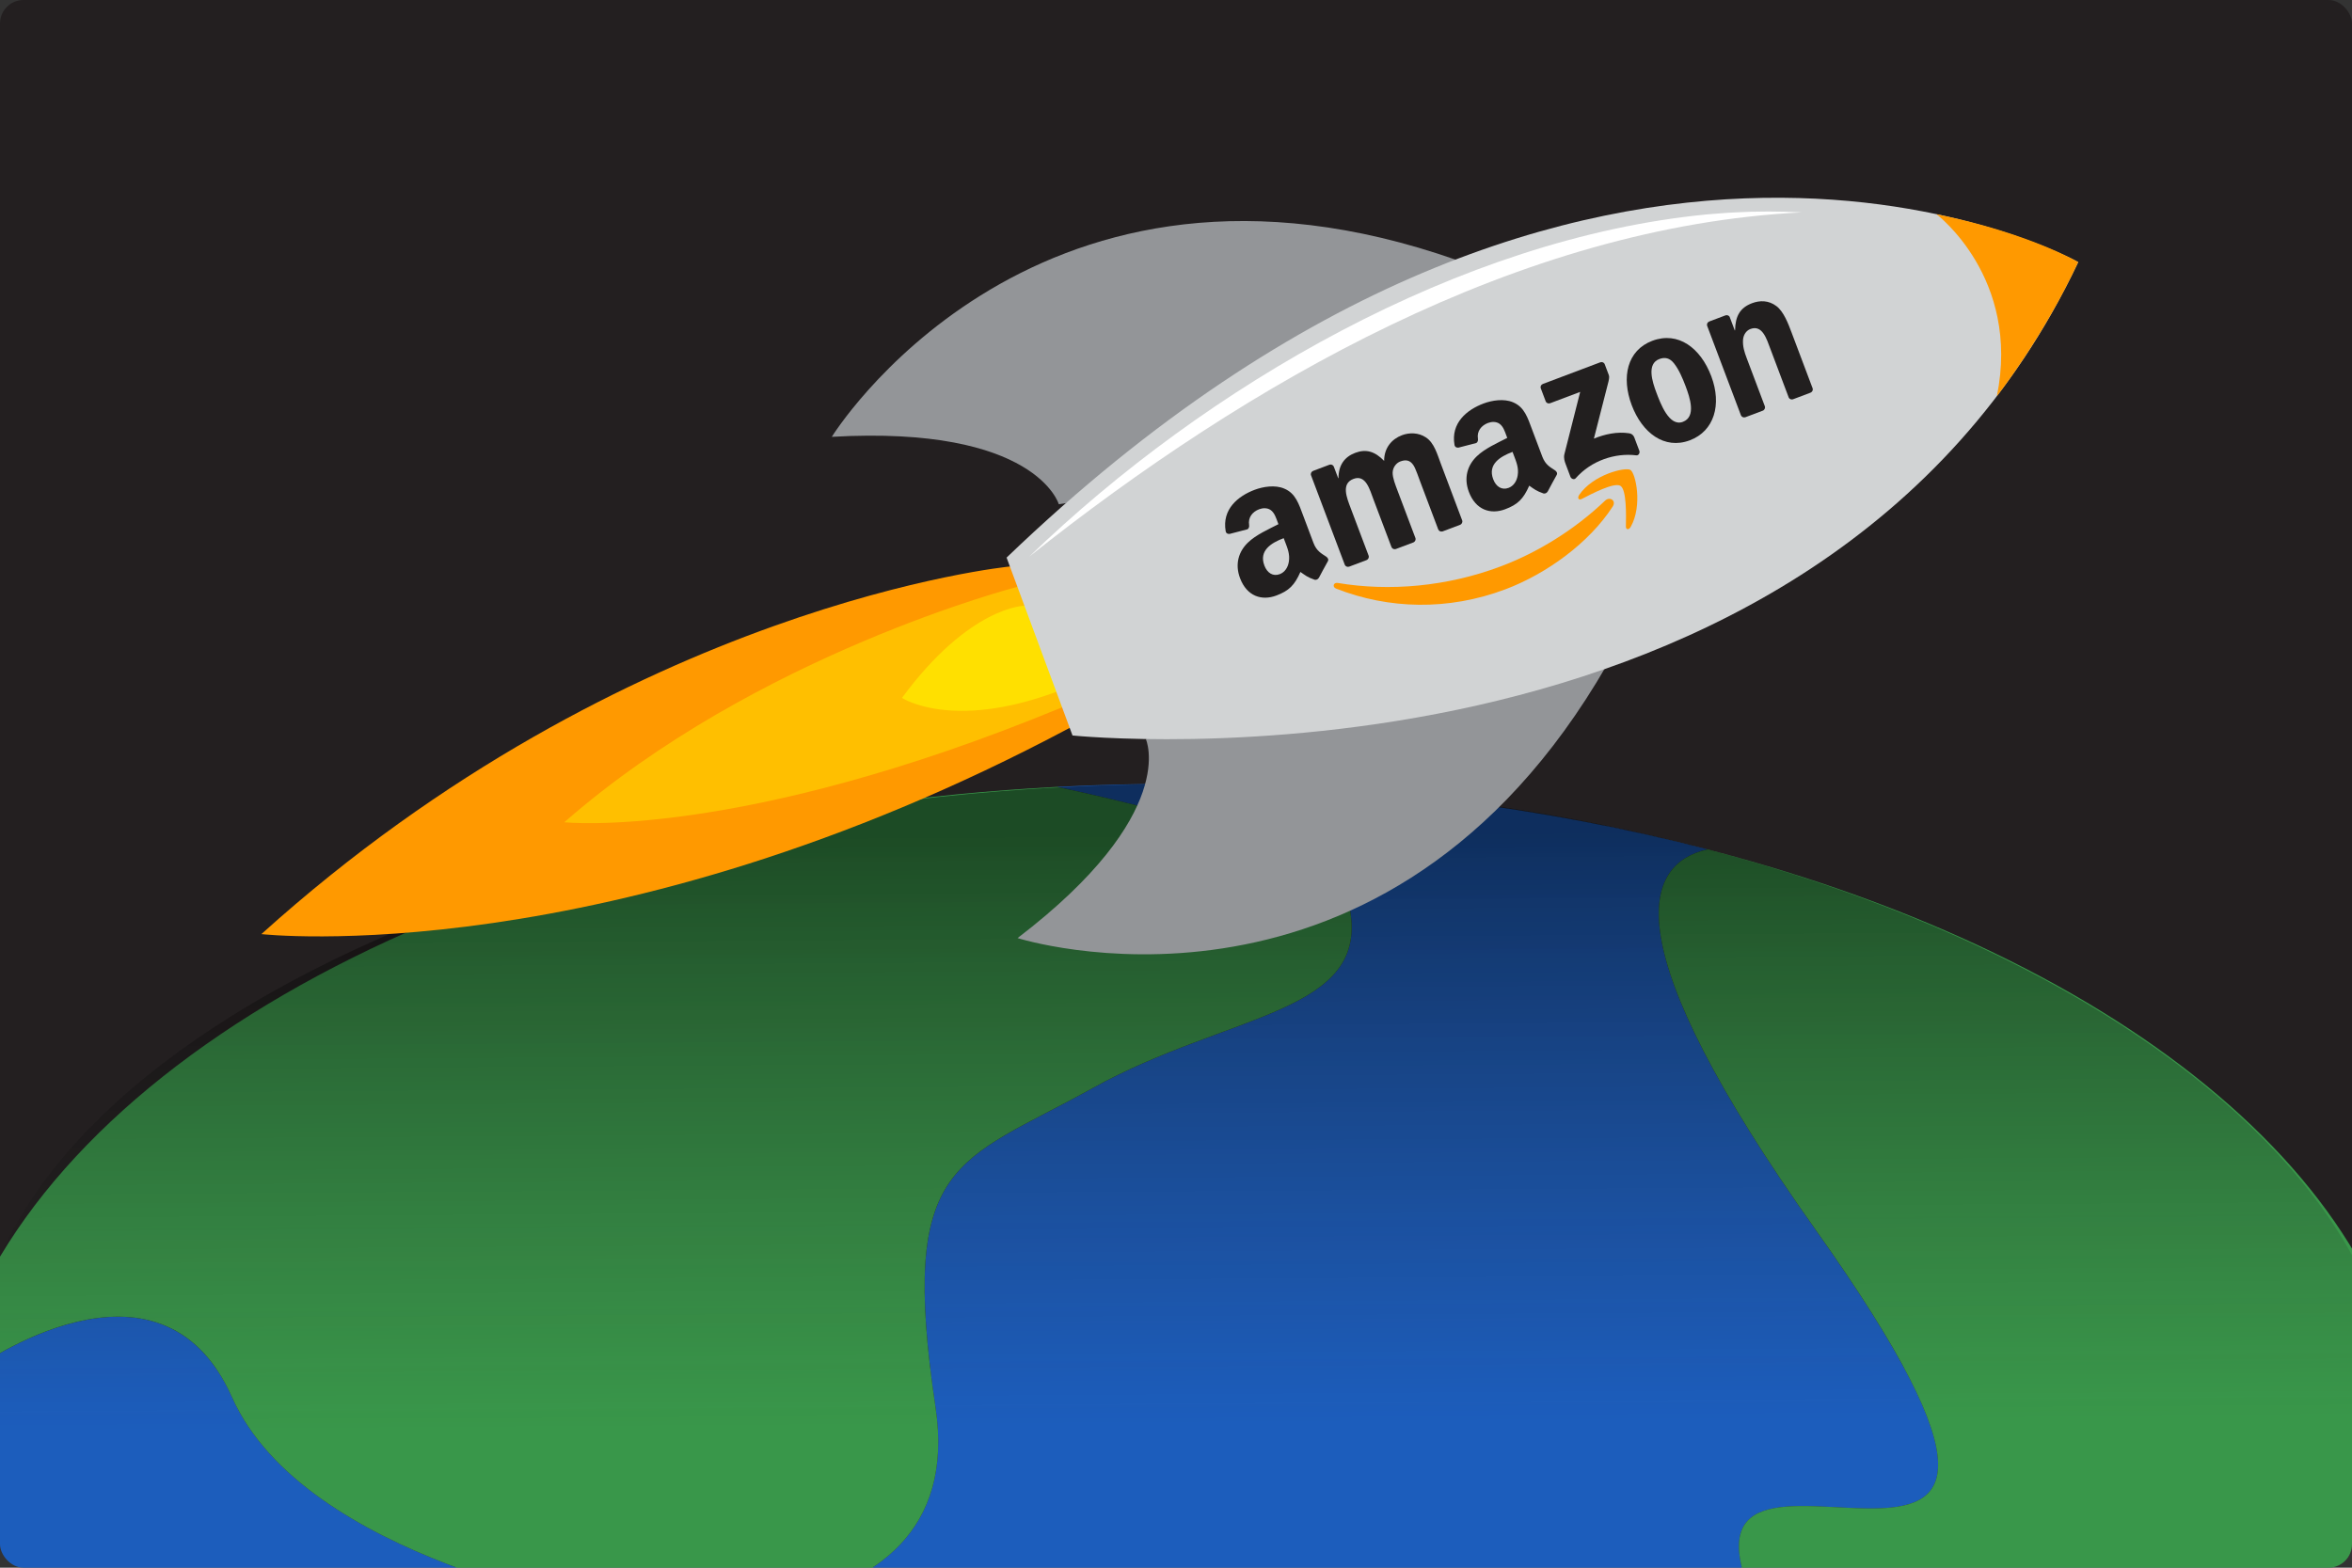 <?xml version="1.0" encoding="UTF-8"?><svg id="Layer_1" xmlns="http://www.w3.org/2000/svg" xmlns:xlink="http://www.w3.org/1999/xlink" viewBox="0 0 1500 1000"><rect x="0" y="0" width="1500" height="1000" fill="#333333" stroke="none"/><defs><style>.cls-1{fill:#fff;}.cls-2{fill:#939598;}.cls-3{fill:#ffe000;}.cls-4{fill:#ffbf00;}.cls-5{fill:url(#linear-gradient);opacity:.5;}.cls-6{fill:#1c5dbc;}.cls-7{clip-path:url(#clippath);}.cls-8{fill:none;}.cls-9{fill:#d1d3d4;}.cls-10{fill:#221f1f;}.cls-11{fill:#f90;}.cls-12{fill:#39974a;}.cls-13{fill:#231f20;}</style><clipPath id="clippath"><rect class="cls-8" width="1500" height="1000" rx="15" ry="15"/></clipPath><linearGradient id="linear-gradient" x1="756.03" y1="908.44" x2="753.46" y2="533.52" gradientUnits="userSpaceOnUse"><stop offset="0" stop-color="#231f20" stop-opacity="0"/><stop offset="1" stop-color="#000"/></linearGradient></defs><g class="cls-7"><g><rect class="cls-13" x="-15.64" y="-10.33" width="1544.72" height="883.27"/><g><path class="cls-6" d="M1122.03,1028.88c-82.3-169.59,261.55,73.2,36.08-244.15-130.82-184.13-109.83-233.72-69.16-242.91-102.87-26.81-218-41.82-339.54-41.82-25.38,0-50.44,.66-75.15,1.95,95.73,20.68,180.09,46.92,186.22,75.91,14.6,68.97-76.51,67.8-163.47,116.12-86.96,48.32-124.01,45.09-100.34,204.05,23.67,158.96-208.17,128.52-208.17,128.52,0,0-194.3-31.57-240.52-135.28-46.22-103.72-163.63-18.32-163.63-18.32l-5.34-29.55c-11.77,28.72-18.64,58.48-20.08,88.97-7.45,157.97-.6,136.05-.6,136.05,197.48,0,794.77-1.18,1193.61-2.02-12.28-9.75-22.45-22.11-29.92-37.51Z"/><path class="cls-12" d="M147.98,891.26c46.22,103.72,240.52,135.28,240.52,135.28,0,0,231.84,30.44,208.17-128.52-23.67-158.96,13.38-155.74,100.34-204.05,86.96-48.32,178.07-47.15,163.47-116.12-6.14-28.99-90.49-55.23-186.22-75.91C328.43,519.88,53.98,660.51-20.99,843.39l5.34,29.55s117.41-85.4,163.63,18.32Z"/><path class="cls-12" d="M1539.87,932.35c0-172.3-184.28-321.06-450.92-390.54-40.67,9.19-61.66,58.78,69.16,242.91,225.47,317.35-118.37,74.57-36.08,244.15,7.47,15.4,17.64,27.75,29.92,37.51,119.77-.25,221.64-.47,289.42-.62,34.26-10.43,66.25-22.06,93.03-32.6,2.58-24.79,5.47-61.33,5.47-100.81Z"/><path class="cls-5" d="M1529.07,906.6c0,224.56-345.8,406.6-772.36,406.6S13.21,1127.3-15.64,904.6c-28.89-223.02,345.8-404.6,772.36-404.6s772.36,195.97,772.36,406.6Z"/></g><g><g><path class="cls-2" d="M730.76,471.42s21.96,47.64-81.79,126.96c0,0,225.71,71.92,369.27-163.2,143.57-235.12-287.48,36.25-287.48,36.25Z"/><path class="cls-2" d="M675.26,321.65s-14.39-50.45-144.77-43c0,0,124.34-201.63,386.45-116.84,262.11,84.79-241.68,159.84-241.68,159.84Z"/><path class="cls-11" d="M644.06,361.36s-243.58,23.6-477.36,234.49c0,0,221.58,25.01,515.5-131.55,160.37-85.42-38.15-102.94-38.15-102.94Z"/><path class="cls-4" d="M648.87,374.32s-166.39,42.92-288.99,150.17c0,0,110.57,12.1,317.48-73.31,206.91-85.42-28.48-76.86-28.48-76.86Z"/><path class="cls-3" d="M653.34,386.4s-34.88,.16-78.09,58.77c0,0,31.43,20.96,98.44-3.87,67.01-24.83-20.34-54.9-20.34-54.9Z"/><path class="cls-9" d="M1325.41,167.19S1017.51-4.92,641.96,355.69l42.04,113.46s475.14,49.34,641.4-301.96Z"/><path class="cls-1" d="M656.56,354.92c112.34-108.58,274.87-203.07,432.29-218.18,4.26-.31,12.83-1.07,17.24-1.23,14.35-.81,28.78-.76,43.11-.04-180.36,8.88-354.05,109.25-492.63,219.45h0Z"/></g><g><path id="path8" class="cls-11" d="M1028.5,323.12c-15.09,23.29-42.29,42.94-68.37,52.77-36.57,13.79-74.6,12.69-108-.42-2.62-1.03-1.78-4.1,1.09-3.61,32.78,5.5,69.57,2.37,103.91-10.58,23.16-8.73,46.82-23.13,66.5-41.91,2.97-2.84,7.37-.13,4.88,3.74"/><path id="path10" class="cls-11" d="M1033.44,309.9c-3.95-2.41-18.27,5.05-24.7,8.39-1.96,1.02-2.94-.64-1.58-2.62,8.78-12.91,29.29-17.88,32.64-15.92,3.35,1.97,7.89,22.71,.2,36.32-1.18,2.09-3.11,1.94-3.07-.26,.15-7.24,.48-23.48-3.49-25.9"/><path id="path12" class="cls-10" d="M985.75,255.94l-3.08-8.17c-.47-1.24,.16-2.42,1.29-2.85l36.59-13.8c1.17-.44,2.43,.05,2.89,1.27l2.64,7c.43,1.18,.02,3.09-.82,6.17l-8.75,34.22c6.98-2.83,14.81-4.59,22.56-3.39,1.75,.27,2.59,1.31,3.14,2.45l3.29,8.72c.45,1.19-.34,3.08-1.99,2.88-13.48-1.66-28.68,3.34-38.63,14.64-1.01,1.17-2.86,.29-3.31-.9l-3.12-8.28c-.5-1.33-1.34-3.61-.77-6.13l10.09-39.79-19.12,7.21c-1.17,.44-2.43-.03-2.89-1.25"/><path id="path14" class="cls-10" d="M871.51,357.28l-11.13,4.2c-1.09,.32-2.24-.16-2.7-1.14l-21.55-57.13c-.43-1.14,.18-2.41,1.37-2.86l10.38-3.92c1.1-.36,2.27,.14,2.74,1.15l2.82,7.47,.2-.08c-.01-8.24,3.81-13.52,10.66-16.11,6.97-2.63,12.59-.9,18.44,5.13-.03-8.23,4.82-13.91,11.38-16.38,4.67-1.76,10.5-1.76,15.24,1.39,5.34,3.48,7.25,10.73,9.56,16.85l13.58,36.06c.43,1.14-.18,2.43-1.37,2.88l-11.12,4.19c-1.14,.34-2.37-.21-2.78-1.31l-11.42-30.28c-.91-2.41-2.96-8.51-4.35-10.59-2.28-3.52-5.17-3.66-8.4-2.45-2.69,1.02-4.83,3.88-4.89,7.19-.06,3.31,1.87,8.09,3.09,11.33l11.42,30.28c.43,1.14-.18,2.43-1.37,2.88l-11.12,4.19c-1.16,.35-2.37-.21-2.78-1.31l-11.44-30.27c-2.4-6.37-4.89-16.15-12.8-13.16-8,3.02-4.24,12.04-1.75,18.65l11.42,30.28c.43,1.14-.18,2.43-1.37,2.88"/><path id="path16" class="cls-10" d="M1053.77,217.39c16.52-6.23,30.81,4.58,37.61,22.62s1.91,34.98-13.67,40.85c-16.22,6.12-30.4-4.74-37.07-22.41-6.71-17.79-2.98-34.98,13.13-41.06m4.49,11.63c-8.2,3.09-4.5,14.47-1.88,21.44,2.63,6.98,8.15,21.93,16.88,18.63,8.63-3.25,4.5-15.43,1.74-22.76-1.82-4.82-4.2-10.51-7.38-14.53-2.75-3.5-5.83-4.12-9.37-2.78"/><path id="path18" class="cls-10" d="M1124.14,261.99l-11.09,4.18c-1.14,.34-2.37-.21-2.78-1.31l-21.57-57.14c-.3-1.08,.31-2.25,1.44-2.67l10.32-3.89c.99-.32,2.03,.04,2.59,.85l3.3,8.74,.2-.08c.17-8.99,3.13-14.36,10.82-17.26,4.99-1.88,10.54-1.92,15.53,1.83,4.64,3.47,7.54,11.16,9.62,16.69l13.56,35.96c.25,1.05-.37,2.2-1.47,2.61l-11.16,4.21c-1.05,.31-2.18-.13-2.65-1.06l-11.7-31.03c-2.36-6.25-5.08-15.66-12.77-12.76-2.71,1.02-4.51,3.78-4.71,7-.25,4.08,.86,7.63,2.31,11.49l11.6,30.77c.42,1.15-.21,2.44-1.4,2.89"/><path id="path30" class="cls-10" d="M965.53,290.65l-.91-2.41c-8.05,3.04-15.9,7.96-12.32,17.45,1.81,4.81,5.53,7.12,9.81,5.51,3.13-1.18,5.21-4.16,5.8-7.96,.74-4.68-.73-8.25-2.37-12.59m21.46,22.9c-.49,.94-1.53,1.38-2.53,1.26-4.85-1.68-6.05-2.85-9.19-5.01-3.76,8.53-7.37,12.03-15.3,15.02-9.36,3.53-18.84,.51-23.2-11.06-3.41-9.03-.83-17.04,5.01-22.67,5.04-4.94,13.3-8.59,19.47-11.76l-.54-1.44c-1-2.65-1.98-5.85-4.39-7.56-2.14-1.54-5.05-1.4-7.34-.54-4.24,1.6-7.21,5.21-6.43,10.06,.19,1.07-.17,2.34-1.16,2.76l-11.24,2.92c-.98,.14-2.26-.22-2.54-1.71-2.45-14.03,7.89-22.43,18.47-26.42,5.42-2.04,13.04-3.27,18.86-.78,7.32,3.01,9.35,9.96,12.12,17.3l6.54,17.35c1.97,5.21,4.99,6.68,8.09,8.74,1.1,.73,1.71,1.88,1.08,2.97-1.56,2.75-4.27,7.8-5.75,10.61l-.04-.02"/><path id="path30-2" class="cls-10" d="M819.59,345.69l-.91-2.41c-8.05,3.04-15.9,7.96-12.32,17.45,1.81,4.81,5.53,7.12,9.81,5.51,3.13-1.18,5.21-4.16,5.8-7.96,.74-4.68-.73-8.25-2.37-12.59m21.46,22.9c-.49,.94-1.53,1.38-2.53,1.26-4.85-1.68-6.05-2.85-9.19-5.01-3.76,8.53-7.37,12.03-15.3,15.02-9.36,3.53-18.84,.51-23.2-11.06-3.41-9.03-.83-17.04,5.01-22.67,5.04-4.94,13.3-8.59,19.47-11.76l-.54-1.44c-1-2.65-1.98-5.85-4.39-7.56-2.14-1.54-5.05-1.4-7.34-.54-4.24,1.6-7.21,5.21-6.43,10.06,.19,1.07-.17,2.34-1.16,2.76l-11.24,2.92c-.98,.14-2.26-.22-2.54-1.71-2.45-14.03,7.89-22.43,18.47-26.42,5.42-2.04,13.04-3.27,18.86-.78,7.32,3.01,9.35,9.96,12.12,17.3l6.54,17.35c1.97,5.21,4.99,6.68,8.09,8.74,1.1,.73,1.71,1.88,1.08,2.97-1.56,2.75-4.27,7.8-5.75,10.61l-.04-.02"/></g><path class="cls-11" d="M1234.95,136.61s53.9,40.55,38.57,116.1c0,0,29.22-36.85,51.88-85.52,0,0-31.39-18.59-90.45-30.58Z"/></g></g></g></svg>